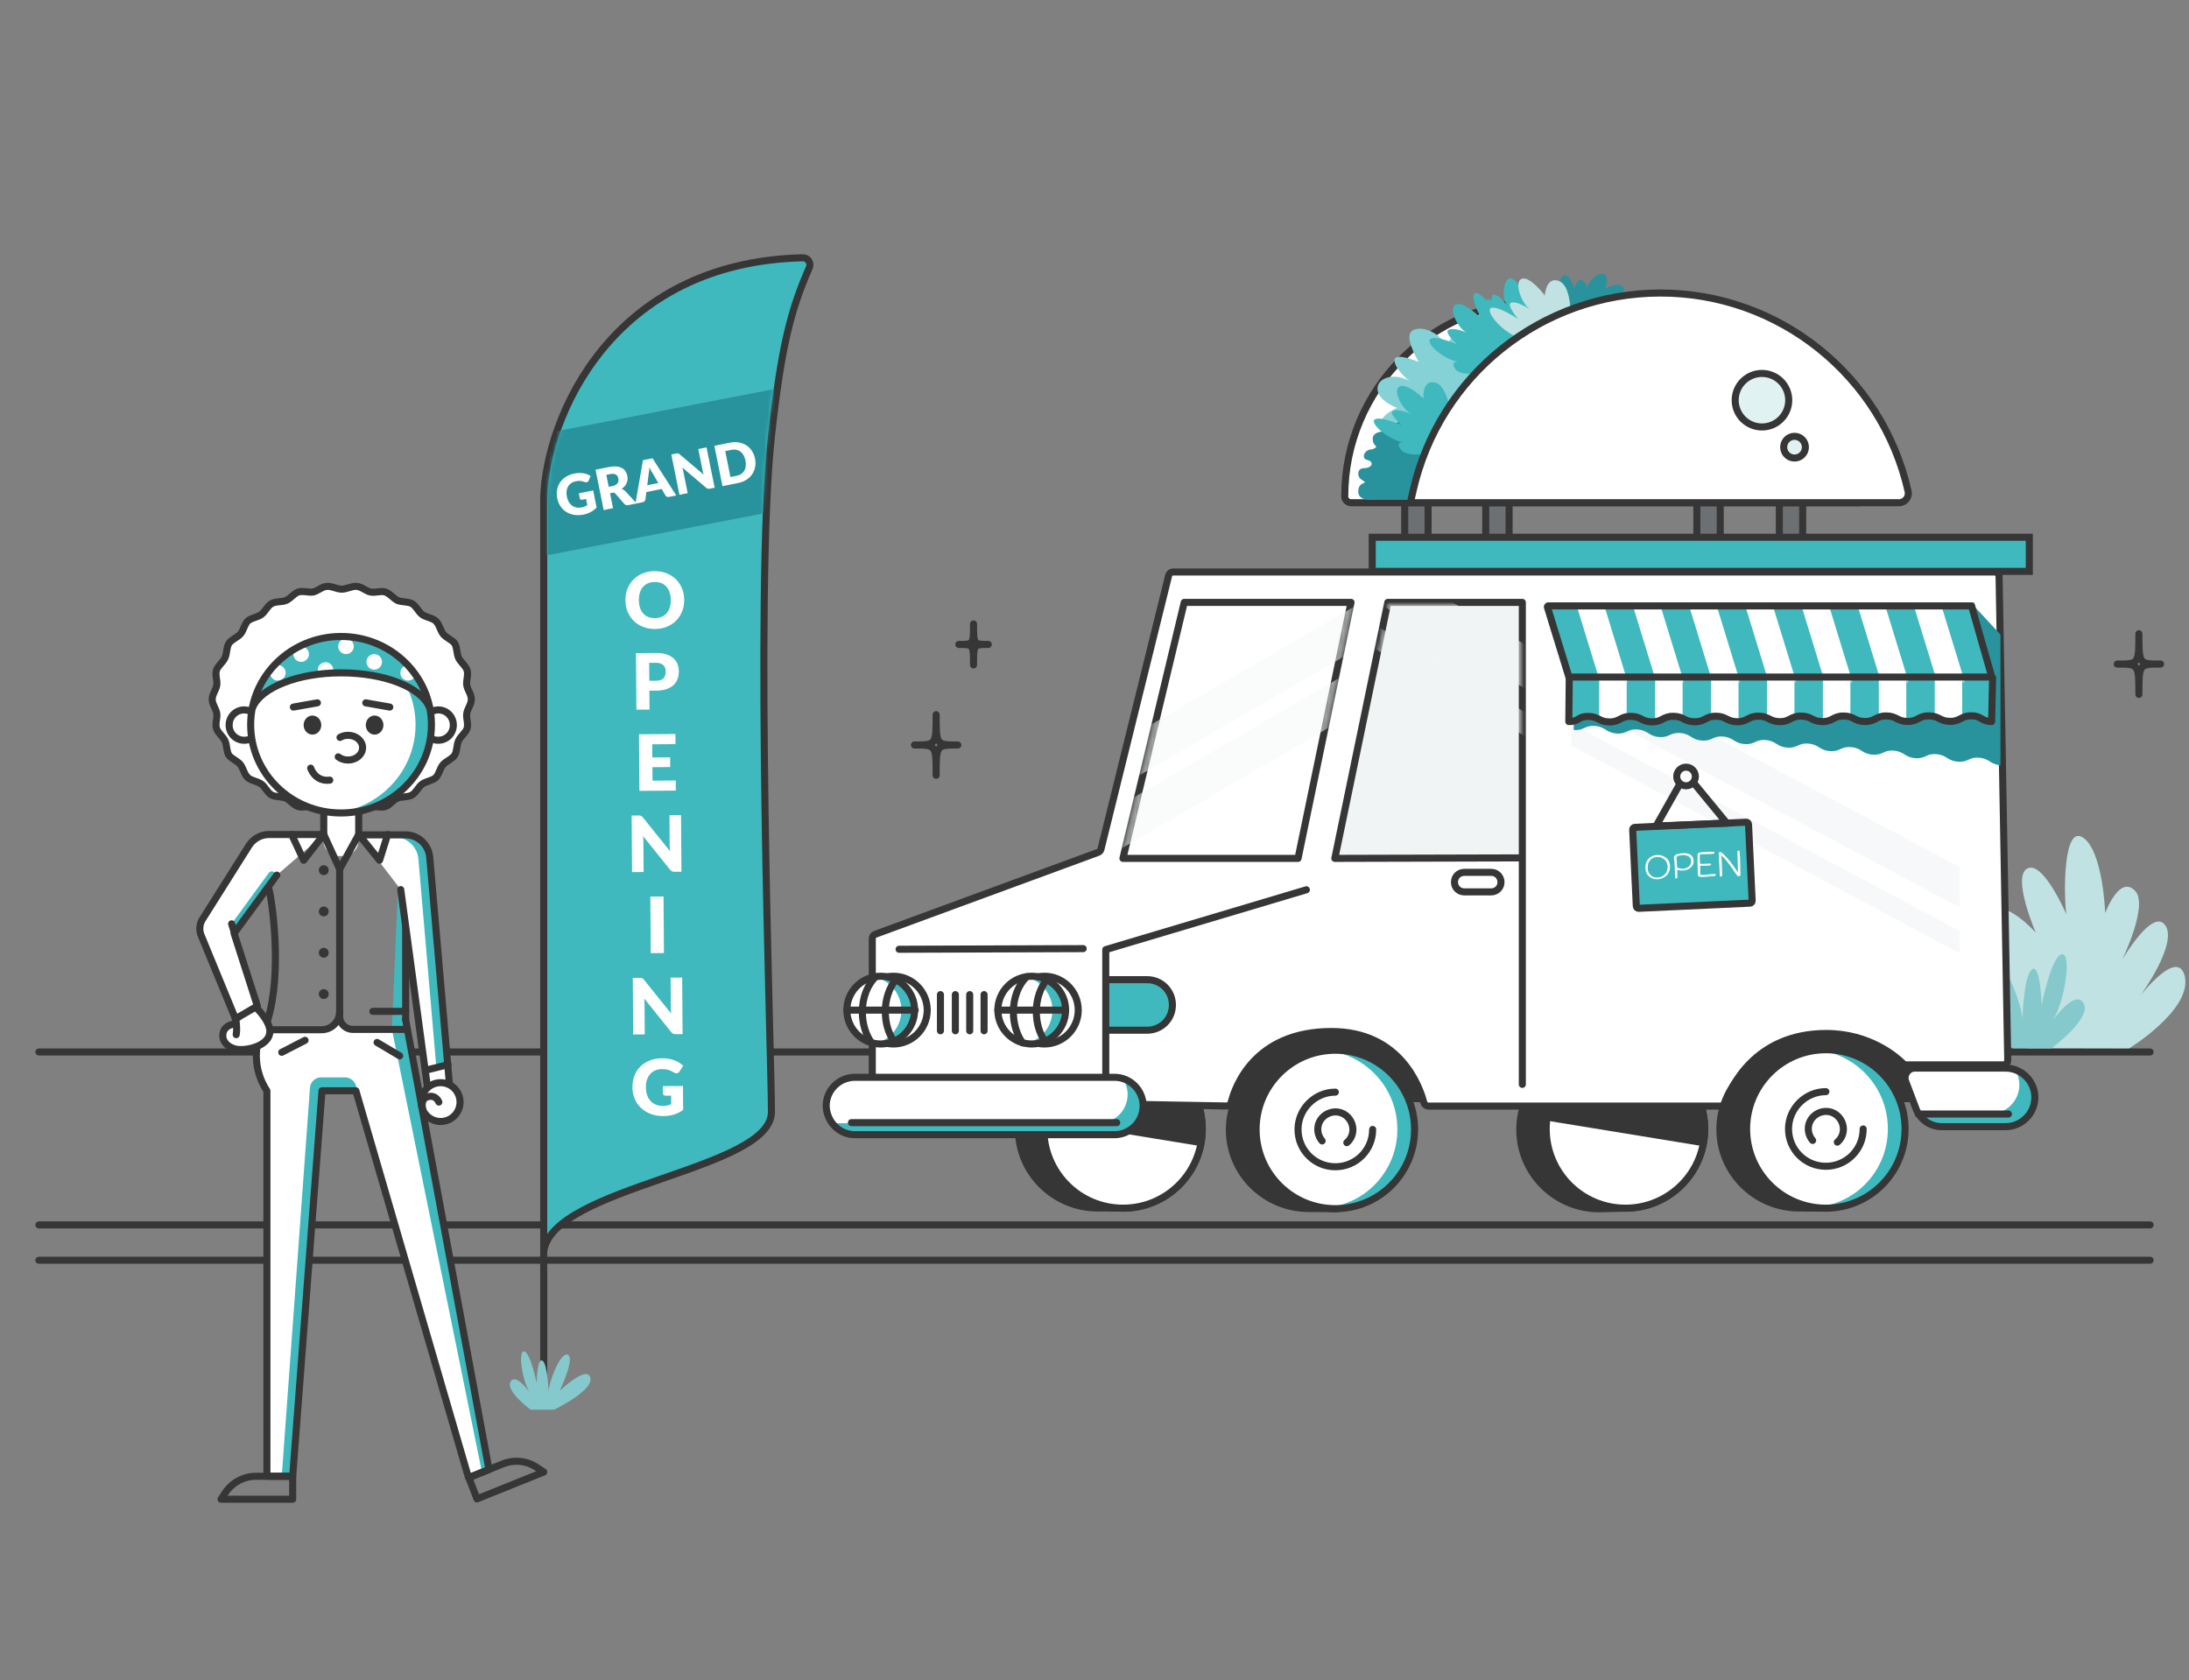 <?xml version="1.0" encoding="UTF-8"?> <svg xmlns="http://www.w3.org/2000/svg" width="620" height="476" viewBox="0 0 620 476" fill="none"><rect x="0" y="0" width="620" height="476" fill="#808080" stroke="none"/><g clip-path="url(#clip0)"><rect x="10.5" y="297.5" width="599" height="1" rx="0.5" stroke="#363636"></rect><path d="M603.038 296.99C603.038 296.99 620.322 286.381 618.903 277.07C617.296 267.779 606.212 282.03 606.212 282.03C606.212 282.03 616.875 267.479 613.317 262.18C609.758 256.88 601.064 271.91 601.064 271.91C601.064 271.91 608.563 256.491 604.785 252.419C600.331 247.559 596.266 258.656 596.266 258.656C596.266 258.656 595.676 241.171 590.018 237.299C584.36 233.426 584.489 253.197 585.25 258.965C585.25 258.965 578.657 243.666 574.202 246.031C569.748 248.396 576.597 264.185 576.597 264.185C576.597 264.185 568.763 255.382 564.099 257.597C559.434 259.813 568.709 270.871 568.709 270.871C568.709 270.871 564.456 267.538 562.402 269.304C560.347 271.07 574.176 296.932 574.176 296.932L603.038 296.99Z" fill="#C0E2E3"></path><path d="M570.204 296.98C570.204 296.98 550.048 287.255 554.108 281.448C556.606 277.875 567.659 288.305 567.659 288.305C567.659 288.305 560.512 273.35 563.992 271.846C567.472 270.341 572.96 285.315 572.798 288.991C572.798 288.991 573.169 276.116 575.578 274.565C577.988 273.013 578.25 284.811 578.25 284.811C578.25 284.811 581.009 270.844 583.958 270.329C586.907 269.814 584.821 283.994 581.378 289.092C581.378 289.092 587.826 279.983 590.176 284.23C592.526 288.476 581.031 296.995 581.031 296.995L570.204 296.98Z" fill="#85C9CD"></path><rect x="0.5" y="-0.5" width="599" height="1" rx="0.5" transform="matrix(1 0 0 -1 10 347)" stroke="#363636"></rect><rect x="0.5" y="-0.5" width="599" height="1" rx="0.5" transform="matrix(1 0 0 -1 10 357)" stroke="#363636"></rect><path d="M494.633 290.955H545.76V311.239H494.633V290.955Z" fill="#363636" stroke="#363636" stroke-width="2" stroke-miterlimit="10" stroke-linecap="round" stroke-linejoin="round"></path><path d="M348.757 292.9H413.221V311.239H348.757V292.9Z" fill="#363636" stroke="#363636" stroke-width="2" stroke-miterlimit="10" stroke-linecap="round" stroke-linejoin="round"></path><path d="M452.904 342.42C440.543 342.42 430.46 332.337 430.46 319.977C430.46 307.616 440.543 297.533 452.904 297.533H461.035V342.222L452.904 342.42Z" fill="#363636" stroke="#363636" stroke-width="2" stroke-miterlimit="10" stroke-linecap="round" stroke-linejoin="round"></path><path d="M460.383 342.256C447.988 342.256 437.939 332.208 437.939 319.813C437.939 307.418 447.988 297.37 460.383 297.37C472.778 297.37 482.826 307.418 482.826 319.813C482.826 332.208 472.778 342.256 460.383 342.256Z" stroke="#363636" stroke-width="2" stroke-miterlimit="10" stroke-linecap="round" stroke-linejoin="round"></path><path d="M460.383 342.256C447.988 342.256 437.939 332.208 437.939 319.813C437.939 307.418 447.988 297.37 460.383 297.37C472.778 297.37 482.826 307.418 482.826 319.813C482.826 332.208 472.778 342.256 460.383 342.256Z" fill="white"></path><path d="M460.383 342.256C447.988 342.256 437.939 332.208 437.939 319.813C437.939 307.418 447.988 297.37 460.383 297.37C472.778 297.37 482.826 307.418 482.826 319.813C482.826 332.208 472.778 342.256 460.383 342.256Z" stroke="#363636" stroke-width="2" stroke-miterlimit="10"></path><path d="M482.34 324.693L437.616 317.375L439.243 311.357H481.039C481.202 311.357 484.292 319.164 482.34 324.693Z" fill="#363636"></path><path d="M310.896 342.199C298.541 342.199 288.461 332.186 288.461 319.912C288.461 307.638 298.541 297.625 310.896 297.625H319.025V342.221L310.896 342.199Z" fill="#363636" stroke="#363636" stroke-width="2" stroke-miterlimit="10" stroke-linecap="round" stroke-linejoin="round"></path><path d="M318.082 342.256C305.687 342.256 295.639 332.208 295.639 319.813C295.639 307.418 305.687 297.37 318.082 297.37C330.477 297.37 340.525 307.418 340.525 319.813C340.525 332.208 330.477 342.256 318.082 342.256Z" stroke="#363636" stroke-width="2" stroke-miterlimit="10" stroke-linecap="round" stroke-linejoin="round"></path><path d="M318.082 342.256C305.687 342.256 295.639 332.208 295.639 319.813C295.639 307.418 305.687 297.37 318.082 297.37C330.477 297.37 340.525 307.418 340.525 319.813C340.525 332.208 330.477 342.256 318.082 342.256Z" fill="white"></path><path d="M318.082 342.256C305.687 342.256 295.639 332.208 295.639 319.813C295.639 307.418 305.687 297.37 318.082 297.37C330.477 297.37 340.525 307.418 340.525 319.813C340.525 332.208 330.477 342.256 318.082 342.256Z" stroke="#363636" stroke-width="2" stroke-miterlimit="10"></path><path d="M340.2 324.693L295.476 317.374L297.102 311.357H338.736C339.061 311.357 342.151 319.163 340.2 324.693Z" fill="#363636"></path><path d="M311.028 241.453L247.896 264.669C247.394 264.853 247.061 265.332 247.061 265.866V310.264C247.061 310.96 247.618 311.528 248.314 311.54L347.37 313.304C348.006 313.315 348.558 312.867 348.714 312.25C349.8 307.95 355.267 292.206 377.099 292.206C396.716 292.206 402.155 308.052 403.259 312.291C403.415 312.89 403.947 313.324 404.566 313.324H487.399C487.979 313.324 488.488 312.939 488.678 312.391C490.075 308.376 496.82 292.762 517.28 292.762C529.616 292.762 537.214 299.499 538.975 301.245C539.234 301.501 539.579 301.654 539.943 301.654H567.385C568.099 301.654 568.674 301.068 568.661 300.355L566.206 163.282C566.194 162.586 565.626 162.029 564.93 162.029H332.251C331.665 162.029 331.153 162.429 331.013 162.998L311.826 240.561C311.724 240.973 311.425 241.307 311.028 241.453Z" fill="white" stroke="#363636" stroke-width="2"></path><path d="M265.149 219.628C265.149 211.042 265.149 211.042 271.289 211.042C265.149 211.042 265.149 211.042 265.149 202.456C265.149 211.042 265.149 211.042 259.008 211.042C265.149 211.042 265.149 211.042 265.149 219.628Z" stroke="#363636" stroke-width="2" stroke-miterlimit="10" stroke-linecap="round" stroke-linejoin="round"></path><path d="M605.807 196.704C605.807 188.118 605.807 188.118 611.947 188.118C605.807 188.118 605.807 188.118 605.807 179.532C605.807 188.118 605.807 188.118 599.666 188.118C605.807 188.118 605.807 188.118 605.807 196.704Z" stroke="#363636" stroke-width="2" stroke-miterlimit="10" stroke-linecap="round" stroke-linejoin="round"></path><path d="M275.736 188.369C275.736 182.562 275.736 182.562 279.904 182.562C275.736 182.562 275.736 182.562 275.736 176.755C275.736 182.562 275.736 182.562 271.568 182.562C275.736 182.562 275.736 182.562 275.736 188.369Z" stroke="#363636" stroke-width="2" stroke-miterlimit="10" stroke-linecap="round" stroke-linejoin="round"></path><path d="M314.341 277.527H324.912C328.978 277.527 332.068 280.779 332.068 284.682C332.068 288.748 328.816 291.838 324.912 291.838H310.601L311.902 283.869L314.341 277.527Z" fill="white"></path><path d="M313.191 277.527H324.912C328.978 277.527 332.068 280.779 332.068 284.682C332.068 288.748 328.816 291.838 324.912 291.838H313.191V277.527Z" fill="#3FB9BE"></path><path d="M295.801 295.741C290.502 295.741 286.206 291.445 286.206 286.146C286.206 280.847 290.502 276.551 295.801 276.551C301.101 276.551 305.396 280.847 305.396 286.146C305.396 291.445 301.101 295.741 295.801 295.741Z" stroke="#363636" stroke-width="2" stroke-miterlimit="10" stroke-linecap="round" stroke-linejoin="round"></path><path d="M292.223 295.741C286.924 295.741 282.628 291.445 282.628 286.145C282.628 280.846 286.924 276.55 292.223 276.55C297.522 276.55 301.818 280.846 301.818 286.145C301.818 291.445 297.522 295.741 292.223 295.741Z" fill="white"></path><path d="M298.077 286.145C298.077 281.592 294.825 277.688 290.434 276.713C291.084 276.55 291.735 276.55 292.385 276.55C297.752 276.55 301.98 280.779 301.98 286.145C301.98 291.512 297.752 295.741 292.385 295.741C291.572 295.741 291.084 295.741 290.434 295.578C294.825 294.765 298.077 290.862 298.077 286.145Z" fill="#3FB9BE"></path><path d="M292.223 295.741C286.924 295.741 282.628 291.445 282.628 286.145C282.628 280.846 286.924 276.55 292.223 276.55C297.522 276.55 301.818 280.846 301.818 286.145C301.818 291.445 297.522 295.741 292.223 295.741Z" stroke="#363636" stroke-width="2" stroke-miterlimit="10" stroke-linecap="round" stroke-linejoin="round"></path><path d="M296.451 277.526C294.662 279.803 293.524 283.056 293.524 286.471C293.524 289.724 294.337 292.651 295.963 294.928" stroke="#363636" stroke-width="2" stroke-miterlimit="10" stroke-linecap="round" stroke-linejoin="round"></path><path d="M290.76 276.712C288.483 278.989 287.019 282.567 287.019 286.633C287.019 290.048 287.995 293.138 289.621 295.415" stroke="#363636" stroke-width="2" stroke-miterlimit="10" stroke-linecap="round" stroke-linejoin="round"></path><path d="M301.818 286.145H282.628" stroke="#363636" stroke-width="2" stroke-miterlimit="10" stroke-linecap="round" stroke-linejoin="round"></path><path d="M253.028 295.741C247.728 295.741 243.432 291.445 243.432 286.146C243.432 280.847 247.728 276.551 253.028 276.551C258.327 276.551 262.623 280.847 262.623 286.146C262.623 291.445 258.327 295.741 253.028 295.741Z" stroke="#363636" stroke-width="2" stroke-miterlimit="10" stroke-linecap="round" stroke-linejoin="round"></path><path d="M249.45 295.741C244.15 295.741 239.854 291.445 239.854 286.145C239.854 280.846 244.15 276.55 249.45 276.55C254.749 276.55 259.045 280.846 259.045 286.145C259.045 291.445 254.749 295.741 249.45 295.741Z" fill="white"></path><path d="M255.306 286.145C255.306 281.592 252.053 277.688 247.662 276.713C248.313 276.55 248.963 276.55 249.614 276.55C254.981 276.55 259.209 280.779 259.209 286.145C259.209 291.512 254.981 295.741 249.614 295.741C248.8 295.741 248.313 295.741 247.662 295.578C252.053 294.765 255.306 290.862 255.306 286.145Z" fill="#3FB9BE"></path><path d="M249.45 295.741C244.15 295.741 239.854 291.445 239.854 286.145C239.854 280.846 244.15 276.55 249.45 276.55C254.749 276.55 259.045 280.846 259.045 286.145C259.045 291.445 254.749 295.741 249.45 295.741Z" stroke="#363636" stroke-width="2" stroke-miterlimit="10" stroke-linecap="round" stroke-linejoin="round"></path><path d="M253.678 277.526C251.889 279.803 250.75 283.056 250.75 286.471C250.75 289.724 251.564 292.651 253.19 294.928" stroke="#363636" stroke-width="2" stroke-miterlimit="10" stroke-linecap="round" stroke-linejoin="round"></path><path d="M247.986 276.712C245.709 278.989 244.246 282.567 244.246 286.633C244.246 290.048 245.222 293.138 246.848 295.415" stroke="#363636" stroke-width="2" stroke-miterlimit="10" stroke-linecap="round" stroke-linejoin="round"></path><path d="M259.209 286.145H239.856" stroke="#363636" stroke-width="2" stroke-miterlimit="10" stroke-linecap="round" stroke-linejoin="round"></path><path d="M306.799 268.727L254.654 268.908" stroke="#363636" stroke-width="2" stroke-miterlimit="10" stroke-linecap="round" stroke-linejoin="round"></path><path d="M313.33 277.527H324.912C328.978 277.527 332.068 280.779 332.068 284.682C332.068 288.748 328.816 291.838 324.912 291.838H313.33" stroke="#363636" stroke-width="2" stroke-miterlimit="10" stroke-linecap="round" stroke-linejoin="round"></path><path d="M278.725 281.755V292.001" stroke="#363636" stroke-width="2" stroke-miterlimit="10" stroke-linecap="round" stroke-linejoin="round"></path><path d="M274.658 281.755V292.001" stroke="#363636" stroke-width="2" stroke-miterlimit="10" stroke-linecap="round" stroke-linejoin="round"></path><path d="M270.592 281.755V292.001" stroke="#363636" stroke-width="2" stroke-miterlimit="10" stroke-linecap="round" stroke-linejoin="round"></path><path d="M266.365 281.755V292.001" stroke="#363636" stroke-width="2" stroke-miterlimit="10" stroke-linecap="round" stroke-linejoin="round"></path><path d="M549.995 319.162H568.048C572.601 319.162 576.342 315.421 576.342 310.868C576.342 306.314 572.601 302.573 568.048 302.573H542.352C540.4 302.573 539.099 304.525 539.749 306.314L542.514 313.632C543.653 317.048 546.58 319.162 549.995 319.162Z" fill="white"></path><path d="M545.604 315.582H563.656C568.21 315.582 571.951 311.842 571.951 307.288C571.951 305.824 571.463 304.361 570.975 303.222C574.065 304.361 576.342 307.288 576.342 310.866C576.342 315.42 572.601 319.16 568.048 319.16H549.995C547.068 319.16 544.303 317.534 543.002 315.094C543.815 315.42 544.791 315.582 545.604 315.582Z" fill="#3FB9BE"></path><path d="M549.995 319.162H568.048C572.601 319.162 576.342 315.421 576.342 310.868C576.342 306.314 572.601 302.573 568.048 302.573H542.352C540.4 302.573 539.099 304.525 539.749 306.314L542.514 313.632C543.653 317.048 546.58 319.162 549.995 319.162Z" stroke="#363636" stroke-width="2" stroke-miterlimit="10" stroke-linecap="round" stroke-linejoin="round"></path><path d="M509.566 342.199C497.21 342.199 487.131 332.186 487.131 319.912C487.131 307.638 497.21 297.625 509.566 297.625H517.695V342.252L509.566 342.199Z" fill="#363636" stroke="#363636" stroke-width="2" stroke-miterlimit="10" stroke-linecap="round" stroke-linejoin="round"></path><path d="M517.143 342.255C504.747 342.255 494.699 332.206 494.699 319.811C494.699 307.416 504.747 297.368 517.143 297.368C529.538 297.368 539.586 307.416 539.586 319.811C539.586 332.206 529.538 342.255 517.143 342.255Z" fill="white"></path><path d="M534.707 319.812C534.707 308.103 525.925 298.67 514.541 297.369C515.354 297.206 516.167 297.206 516.98 297.206C529.341 297.206 539.424 307.29 539.424 319.65C539.424 332.01 529.341 342.093 516.98 342.093C516.167 342.093 515.354 342.093 514.541 341.93C525.925 340.955 534.707 331.359 534.707 319.812Z" fill="#3FB9BE"></path><path d="M517.143 342.255C504.747 342.255 494.699 332.206 494.699 319.811C494.699 307.416 504.747 297.368 517.143 297.368C529.538 297.368 539.586 307.416 539.586 319.811C539.586 332.206 529.538 342.255 517.143 342.255Z" stroke="#363636" stroke-width="2" stroke-miterlimit="10" stroke-linecap="round" stroke-linejoin="round"></path><path d="M517.144 309.24C511.452 309.24 506.573 313.957 506.573 319.812C506.573 325.666 511.289 330.383 517.144 330.383C522.998 330.383 527.715 325.666 527.715 319.812" stroke="#363636" stroke-width="2" stroke-miterlimit="10" stroke-linecap="round" stroke-linejoin="round"></path><path d="M520.395 323.552C522.51 321.763 522.672 318.673 520.883 316.559C519.094 314.445 516.004 314.282 513.89 316.071C511.776 317.86 511.613 320.95 513.402 323.064" stroke="#363636" stroke-width="2" stroke-miterlimit="10" stroke-linecap="round" stroke-linejoin="round"></path><path d="M370.637 342.338C358.281 342.338 348.201 332.325 348.201 320.05C348.201 307.776 358.281 297.763 370.637 297.763H378.766V342.391L370.637 342.338Z" fill="#363636" stroke="#363636" stroke-width="2" stroke-miterlimit="10" stroke-linecap="round" stroke-linejoin="round"></path><path d="M378.213 342.394C365.818 342.394 355.77 332.346 355.77 319.951C355.77 307.556 365.818 297.507 378.213 297.507C390.608 297.507 400.656 307.556 400.656 319.951C400.656 332.346 390.608 342.394 378.213 342.394Z" fill="white"></path><path d="M395.778 319.952C395.778 308.242 386.996 298.809 375.611 297.508C376.424 297.346 377.238 297.346 378.051 297.346C390.411 297.346 400.494 307.429 400.494 319.789C400.494 332.149 390.411 342.232 378.051 342.232C377.238 342.232 376.424 342.232 375.611 342.07C386.996 341.094 395.778 331.499 395.778 319.952Z" fill="#3FB9BE"></path><path d="M378.213 342.394C365.818 342.394 355.77 332.346 355.77 319.951C355.77 307.556 365.818 297.507 378.213 297.507C390.608 297.507 400.656 307.556 400.656 319.951C400.656 332.346 390.608 342.394 378.213 342.394Z" stroke="#363636" stroke-width="2" stroke-miterlimit="10" stroke-linecap="round" stroke-linejoin="round"></path><path d="M378.214 309.38C372.522 309.38 367.643 314.096 367.643 319.951C367.643 325.806 372.359 330.522 378.214 330.522C384.069 330.522 388.785 325.806 388.785 319.951" stroke="#363636" stroke-width="2" stroke-miterlimit="10" stroke-linecap="round" stroke-linejoin="round"></path><path d="M381.466 323.692C383.58 321.903 383.743 318.813 381.954 316.699C380.165 314.584 377.075 314.422 374.96 316.211C372.846 318 372.684 321.09 374.473 323.204" stroke="#363636" stroke-width="2" stroke-miterlimit="10" stroke-linecap="round" stroke-linejoin="round"></path><path d="M242.132 321.437H315.642C320.033 321.437 323.773 317.859 323.773 313.306C323.773 308.915 320.196 305.174 315.642 305.174H242.132C237.741 305.174 234 308.752 234 313.306C234.163 317.859 237.741 321.437 242.132 321.437Z" fill="white"></path><path d="M237.741 318.186H311.251C315.642 318.186 319.382 314.608 319.382 310.054C319.382 308.428 318.894 306.964 318.081 305.663C321.497 306.639 323.773 309.729 323.773 313.307C323.773 317.698 320.196 321.439 315.642 321.439H242.132C239.367 321.439 236.765 319.975 235.464 317.698C236.277 318.186 236.927 318.186 237.741 318.186Z" fill="#3FB9BE"></path><path d="M242.132 321.437H315.642C320.033 321.437 323.773 317.859 323.773 313.306C323.773 308.915 320.196 305.174 315.642 305.174H242.132C237.741 305.174 234 308.752 234 313.306C234.163 317.859 237.741 321.437 242.132 321.437Z" stroke="#363636" stroke-width="2" stroke-miterlimit="10" stroke-linecap="round" stroke-linejoin="round"></path><path d="M316.293 318.021H241.157" stroke="#363636" stroke-width="2" stroke-miterlimit="10" stroke-linecap="round" stroke-linejoin="round"></path><path d="M431.176 170.641V243.024L378.07 243.163L393.075 170.641H431.176Z" fill="#F1F4F5"></path><path d="M431.176 243.024V307.184M431.176 243.024V170.641H393.075L378.07 243.163L431.176 243.024Z" stroke="#363636" stroke-width="2" stroke-miterlimit="10" stroke-linecap="round" stroke-linejoin="round"></path><mask id="mask0" maskUnits="userSpaceOnUse" x="378" y="171" width="54" height="73"><path opacity="0.5" d="M431.105 171V243.383L378 243.522L393.004 171H431.105Z" fill="#F1F4F5"></path></mask><g mask="url(#mask0)"><g style="mix-blend-mode:multiply"><path d="M369 146L479.033 209.941V222.412L369 158.471V146Z" fill="#F1F4F5"></path></g><g style="mix-blend-mode:multiply"><path d="M369 165.173L479.033 229.114V236.027L369 171.86V165.173Z" fill="#F1F4F5"></path></g></g><path d="M414.722 252.652H422.366C423.83 252.652 425.131 251.513 425.131 249.887C425.131 248.423 423.992 247.122 422.366 247.122H414.722C413.259 247.122 411.958 248.261 411.958 249.887C411.958 251.513 413.259 252.652 414.722 252.652Z" stroke="#363636" stroke-width="2" stroke-miterlimit="10" stroke-linecap="round" stroke-linejoin="round"></path><path d="M318.053 243.163L335.419 170.641H382.655L367.651 243.163H318.053Z" fill="white" stroke="#363636" stroke-width="2" stroke-linecap="round" stroke-linejoin="round"></path><path d="M568.861 315.582H543.328" stroke="#363636" stroke-width="2" stroke-miterlimit="10" stroke-linecap="round" stroke-linejoin="round"></path><mask id="mask1" maskUnits="userSpaceOnUse" x="317" y="170" width="67" height="75"><path opacity="0.5" d="M318 243.562L335.366 171.04H382.603L367.598 243.562H318Z" fill="white" stroke="#363636" stroke-width="2" stroke-linecap="round" stroke-linejoin="round"></path></mask><g mask="url(#mask1)"><g style="mix-blend-mode:multiply" opacity="0.8"><path d="M421.033 150.04L311 213.981V226.452L421.033 162.511V150.04Z" fill="#F1F4F5"></path></g><g style="mix-blend-mode:multiply" opacity="0.8"><path d="M421.033 167.822L311 231.763V244.234L421.033 180.066V167.822Z" fill="#F1F4F5"></path></g></g><path d="M313.191 304.849V269.005L370.014 252.055" stroke="#363636" stroke-width="2" stroke-linecap="round" stroke-linejoin="round"></path><mask id="path-75-inside-1" fill="white"><rect x="322.082" y="151.191" width="253.131" height="11.67" rx="0.638"></rect></mask><rect x="322.082" y="151.191" width="253.131" height="11.67" rx="0.638" fill="#C0E2E3" stroke="#363636" stroke-width="4" mask="url(#path-75-inside-1)"></rect><path d="M420.811 161.028V124.683H427.424V161.028H420.811Z" fill="#6D7072" stroke="#363636" stroke-width="2"></path><path d="M480.609 160.86V124.515H487.223V160.86H480.609Z" fill="#6D7072" stroke="#363636" stroke-width="2"></path><path d="M397.867 160.86V124.515H404.481V160.86H397.867Z" fill="#6D7072" stroke="#363636" stroke-width="2"></path><path d="M503.969 161.028V124.683H510.582V161.028H503.969Z" fill="#6D7072" stroke="#363636" stroke-width="2"></path><path d="M388.658 161.861V152.191H574.77V161.861H388.658Z" fill="#3FB9BE" stroke="#363636" stroke-width="2"></path><mask id="path-81-inside-2" fill="white"><rect x="444.342" y="170.641" width="111.7" height="98.363" rx="0.638"></rect></mask><rect x="444.342" y="170.641" width="111.7" height="98.363" rx="0.638" fill="#F1F4F5" stroke="#363636" stroke-width="4" mask="url(#path-81-inside-2)"></rect><mask id="path-82-inside-3" fill="white"><rect x="517.695" y="170.641" width="38.345" height="98.363" rx="0.638"></rect></mask><rect x="517.695" y="170.641" width="38.345" height="98.363" rx="0.638" fill="#28939C" stroke="#363636" stroke-width="4" mask="url(#path-82-inside-3)"></rect><mask id="path-83-inside-4" fill="white"><rect x="520.752" y="170.641" width="35.288" height="98.363" rx="0.638"></rect></mask><rect x="520.752" y="170.641" width="35.288" height="98.363" rx="0.638" fill="#E1F2F2" stroke="#363636" stroke-width="4" mask="url(#path-83-inside-4)"></rect><g style="mix-blend-mode:multiply"><g style="mix-blend-mode:multiply" opacity="0.6"><path d="M445 187.04L555 245.616V257.04L445 198.464V187.04Z" fill="#F1F4F5"></path></g><g style="mix-blend-mode:multiply" opacity="0.6"><path d="M445 205.04L555 263.698V270.04L445 211.174V205.04Z" fill="#F1F4F5"></path></g></g><g style="mix-blend-mode:multiply"><path d="M566.6 179.768V216.769C563.578 216.519 563.578 214.896 560.556 214.647C557.534 214.397 557.534 216.02 554.513 215.77C551.491 215.52 551.491 213.898 548.469 213.648C545.447 213.398 545.447 215.021 542.426 214.771C539.404 214.522 539.404 212.899 536.382 212.649C533.36 212.4 533.361 214.022 530.339 213.773C527.317 213.523 527.317 211.9 524.295 211.651C521.274 211.401 521.274 213.024 518.252 212.774C515.23 212.524 515.23 210.902 512.208 210.652C509.187 210.402 509.187 212.025 506.165 211.775C503.143 211.526 503.143 209.903 500.121 209.653C497.1 209.403 497.1 211.026 494.078 210.777C491.056 210.527 491.056 208.904 488.034 208.654C485.013 208.405 485.013 210.028 481.991 209.778C478.969 209.528 478.969 207.905 475.947 207.656C472.926 207.406 472.926 209.029 469.904 208.779C466.882 208.53 466.882 206.907 463.861 206.657C460.839 206.407 460.839 208.03 457.817 207.781C454.795 207.531 454.795 205.908 451.774 205.658C448.752 205.409 448.752 207.032 445.73 206.782V179.393L558.681 171.197L566.6 179.768Z" fill="#28939C"></path></g><mask id="path-87-inside-5" fill="white"><rect x="440.451" y="262.058" width="119.48" height="8.336" rx="0.638"></rect></mask><rect x="440.451" y="262.058" width="119.48" height="8.336" rx="0.638" fill="#C0E2E3" stroke="#363636" stroke-width="4" mask="url(#path-87-inside-5)"></rect><path d="M559.161 170.642H438.565C437.707 170.642 437.093 171.473 437.345 172.293L443.645 192.802H563.796C564.644 192.802 565.256 191.99 565.023 191.175L559.161 170.642Z" fill="#3FB9BE"></path><path d="M564.377 192.031L564.099 204.404C561.084 204.38 561.388 202.8 558.373 202.776C555.359 202.752 555.344 204.375 552.33 204.351C549.315 204.327 549.328 202.82 546.313 202.796C543.299 202.772 543.285 204.395 540.27 204.371C537.255 204.347 537.268 202.84 534.254 202.816C531.239 202.792 531.225 204.415 528.21 204.391C525.195 204.367 525.209 202.86 522.194 202.836C519.179 202.812 519.165 204.435 516.15 204.411C513.136 204.387 513.149 202.88 510.134 202.855C507.12 202.831 507.105 204.455 504.091 204.431C501.076 204.406 501.089 202.899 498.074 202.875C495.06 202.851 495.046 204.474 492.031 204.45C489.016 204.426 489.029 202.919 486.015 202.895C483 202.871 482.986 204.494 479.971 204.47C476.956 204.446 476.97 202.939 473.955 202.915C470.94 202.891 470.926 204.514 467.911 204.49C464.897 204.466 464.91 202.959 461.895 202.935C458.881 202.911 458.866 204.534 455.852 204.51C452.837 204.486 452.85 202.979 449.835 202.955C446.821 202.931 447.356 204.428 444.341 204.404L444.465 192.031" fill="#3FB9BE"></path><mask id="mask2" maskUnits="userSpaceOnUse" x="444" y="192" width="121" height="13"><path d="M564.375 192.031L564.097 204.404C561.082 204.38 561.386 202.801 558.371 202.777C555.357 202.753 555.342 204.376 552.328 204.352C549.313 204.328 549.326 202.821 546.312 202.797C543.297 202.773 543.283 204.396 540.268 204.372C537.253 204.348 537.266 202.84 534.252 202.816C531.237 202.792 531.223 204.415 528.208 204.391C525.194 204.367 525.207 202.86 522.192 202.836C519.177 202.812 519.163 204.435 516.148 204.411C513.134 204.387 513.147 202.88 510.132 202.856C507.118 202.832 507.103 204.455 504.089 204.431C501.074 204.407 501.087 202.9 498.073 202.876C495.058 202.852 495.044 204.475 492.029 204.451C489.014 204.427 489.027 202.92 486.013 202.896C482.998 202.872 482.984 204.495 479.969 204.471C476.955 204.447 476.968 202.939 473.953 202.915C470.938 202.891 470.924 204.514 467.909 204.49C464.895 204.466 464.908 202.959 461.893 202.935C458.879 202.911 458.864 204.534 455.85 204.51C452.835 204.486 452.848 202.979 449.833 202.955C446.819 202.931 447.354 204.428 444.339 204.404L444.463 192.031" fill="#3FB9BE"></path></mask><g mask="url(#mask2)"><path d="M460.733 191.342H452.953V205.407H460.733V191.342Z" fill="white"></path><path d="M524.087 191.34H516.307V205.405H524.087V191.34Z" fill="white"></path><path d="M492.409 191.34H484.629V205.405H492.409V191.34Z" fill="white"></path><path d="M555.763 191.34H547.982V205.405H555.763V191.34Z" fill="white"></path><path d="M476.571 191.075H468.791V205.139H476.571V191.075Z" fill="white"></path><path d="M539.925 191.34H532.145V205.405H539.925V191.34Z" fill="white"></path><path d="M508.247 191.34H500.467V205.405H508.247V191.34Z" fill="white"></path></g><mask id="mask3" maskUnits="userSpaceOnUse" x="439" y="170" width="124" height="23"><path d="M556.351 170.641H440.488C439.636 170.641 439.023 171.459 439.263 172.277L445.326 192.932H560.76C561.602 192.932 562.213 192.132 561.992 191.32L556.351 170.641Z" fill="#3FB9BE"></path></mask><g mask="url(#mask3)"><path d="M452.612 165.798L445.459 167.965L462.828 224.569L469.981 222.402L452.612 165.798Z" fill="white"></path><path d="M510.854 148.152L503.701 150.319L521.07 206.923L528.223 204.756L510.854 148.152Z" fill="white"></path><path d="M481.733 156.973L474.58 159.14L491.949 215.745L499.102 213.578L481.733 156.973Z" fill="white"></path><path d="M539.975 139.328L532.822 141.495L550.192 198.099L557.344 195.932L539.975 139.328Z" fill="white"></path><path d="M467.094 161.131L459.941 163.299L477.311 219.903L484.463 217.736L467.094 161.131Z" fill="white"></path><path d="M525.414 143.74L518.262 145.907L535.631 202.511L542.784 200.344L525.414 143.74Z" fill="white"></path><path d="M496.293 152.562L489.141 154.729L506.51 211.334L513.662 209.167L496.293 152.562Z" fill="white"></path></g><path d="M564.377 192.031L564.099 204.404C561.084 204.38 561.388 202.8 558.373 202.776C555.359 202.752 555.344 204.375 552.33 204.351C549.315 204.327 549.328 202.82 546.313 202.796C543.299 202.772 543.285 204.395 540.27 204.371C537.255 204.347 537.268 202.84 534.254 202.816C531.239 202.792 531.225 204.415 528.21 204.391C525.195 204.367 525.209 202.86 522.194 202.836C519.179 202.812 519.165 204.435 516.15 204.411C513.136 204.387 513.149 202.88 510.134 202.855C507.12 202.831 507.105 204.455 504.091 204.431C501.076 204.406 501.089 202.899 498.074 202.875C495.06 202.851 495.046 204.474 492.031 204.45C489.016 204.426 489.029 202.919 486.015 202.895C483 202.871 482.986 204.494 479.971 204.47C476.956 204.446 476.97 202.939 473.955 202.915C470.94 202.891 470.926 204.514 467.911 204.49C464.897 204.466 464.91 202.959 461.895 202.935C458.881 202.911 458.866 204.534 455.852 204.51C452.837 204.486 452.85 202.979 449.835 202.955C446.821 202.931 447.356 204.428 444.341 204.404L444.465 192.031" stroke="#363636" stroke-width="2" stroke-miterlimit="10" stroke-linecap="round" stroke-linejoin="round"></path><path d="M438.565 171.642H558.407L564.062 191.45C564.112 191.626 563.979 191.802 563.796 191.802H444.384L438.301 172C438.246 171.822 438.379 171.642 438.565 171.642Z" stroke="#363636" stroke-width="2" stroke-linecap="round" stroke-linejoin="round"></path><path d="M496.271 255.177C496.288 255.53 496.016 255.829 495.663 255.845L464.126 257.304C463.775 257.32 463.476 257.049 463.46 256.697L462.433 235.038C462.416 234.686 462.688 234.387 463.04 234.37L469.034 234.091L494.577 232.911C494.929 232.895 495.227 233.167 495.244 233.518L496.271 255.177Z" fill="#3FB9BE" stroke="#363636" stroke-width="2" stroke-miterlimit="10" stroke-linecap="round"></path><path d="M476.495 220.826L469.07 233.994L489.076 233.164L478.776 220.638C478.639 220.457 478.458 220.312 478.249 220.219C478.041 220.126 477.811 220.087 477.583 220.105C477.355 220.124 477.136 220.2 476.945 220.326C476.755 220.452 476.6 220.624 476.495 220.826Z" stroke="#363636" stroke-width="2" stroke-miterlimit="10" stroke-linecap="round"></path><path d="M477.546 222.601C479.004 222.601 480.186 221.42 480.186 219.962C480.186 218.504 479.004 217.322 477.546 217.322C476.088 217.322 474.906 218.504 474.906 219.962C474.906 221.42 476.088 222.601 477.546 222.601Z" fill="white" stroke="#363636" stroke-width="2" stroke-miterlimit="10" stroke-linecap="round"></path><path d="M471.787 242.909C472.135 243.153 472.418 243.482 472.637 243.894C472.862 244.3 472.987 244.781 473.011 245.338C473.035 245.895 472.944 246.422 472.738 246.917C472.532 247.413 472.254 247.811 471.903 248.111C471.184 248.726 470.37 249.053 469.463 249.092C468.563 249.131 467.78 248.873 467.113 248.317C466.447 247.755 466.092 246.966 466.048 245.949C466.023 245.366 466.094 244.837 466.262 244.363C466.436 243.888 466.679 243.501 466.991 243.202C467.639 242.577 468.423 242.245 469.343 242.206C470.249 242.167 471.064 242.401 471.787 242.909ZM466.69 245.941C466.726 246.776 466.991 247.433 467.485 247.912C467.986 248.39 468.632 248.612 469.422 248.578C470.335 248.539 471.055 248.229 471.582 247.648C472.115 247.061 472.363 246.34 472.326 245.485C472.289 244.623 471.981 243.948 471.402 243.461C470.823 242.973 470.135 242.746 469.338 242.78C468.541 242.815 467.889 243.105 467.38 243.653C466.878 244.194 466.648 244.956 466.69 245.941Z" fill="white"></path><path d="M474.348 245.553C474.305 244.543 474.224 243.654 474.107 242.887C474.098 242.686 474.175 242.508 474.337 242.351C474.499 242.195 474.718 242.072 474.993 241.982C475.544 241.816 476.153 241.718 476.82 241.69C477.681 241.653 478.367 241.815 478.875 242.176C479.39 242.53 479.664 243.099 479.698 243.883C479.732 244.667 479.441 245.309 478.827 245.809C478.212 246.309 477.449 246.578 476.535 246.618C476.069 246.638 475.576 246.562 475.056 246.389C475.037 246.702 475.038 247.123 475.061 247.654L475.091 248.13C475.098 248.286 475.102 248.448 475.103 248.616C475.072 248.663 475.038 248.697 475 248.718C474.962 248.739 474.933 248.753 474.914 248.761C474.902 248.774 474.879 248.785 474.847 248.793C474.815 248.801 474.793 248.805 474.78 248.805C474.741 248.82 474.696 248.829 474.645 248.831L474.479 248.838C474.446 248.353 474.42 247.916 474.404 247.527L474.348 245.553ZM475.006 245.691C475.493 245.988 476.066 246.122 476.727 246.094C477.387 246.059 477.936 245.831 478.372 245.41C478.808 244.982 479.013 244.474 478.988 243.884C478.962 243.295 478.71 242.864 478.231 242.593C477.752 242.321 477.186 242.2 476.532 242.228C475.884 242.256 475.317 242.429 474.831 242.749C474.881 243.168 474.94 244.149 475.006 245.691Z" fill="white"></path><path d="M483.082 241.323L484.579 241.288C485.078 241.267 485.424 241.31 485.617 241.419C485.605 241.601 485.542 241.724 485.428 241.787C485.314 241.85 485.147 241.887 484.927 241.896L482.827 241.957C482.295 241.98 481.849 242.016 481.488 242.064C481.432 242.429 481.419 242.952 481.448 243.632L481.477 244.069C481.485 244.257 481.49 244.458 481.493 244.672C481.793 244.711 482.183 244.72 482.662 244.7L483.818 244.64C484.258 244.621 484.512 244.633 484.579 244.676C484.645 244.718 484.68 244.765 484.682 244.817C484.693 245.063 484.384 245.2 483.756 245.227L481.547 245.254C481.547 245.409 481.552 245.675 481.562 246.051C481.583 246.836 481.579 247.43 481.551 247.833C481.967 247.841 482.265 247.841 482.446 247.834C482.628 247.826 482.815 247.814 483.01 247.8C483.204 247.785 483.565 247.75 484.095 247.695C484.625 247.639 485.019 247.606 485.279 247.595C485.544 247.584 485.726 247.595 485.825 247.63C485.924 247.658 485.976 247.734 485.981 247.857C485.984 247.935 485.964 247.991 485.92 248.025C485.882 248.053 485.848 248.077 485.816 248.098C485.784 248.112 485.743 248.127 485.691 248.142C485.646 248.15 485.604 248.159 485.566 248.167C485.534 248.175 485.485 248.183 485.421 248.192C485.363 248.195 485.314 248.2 485.276 248.208C485.243 248.21 485.198 248.212 485.14 248.214L485.004 248.22C483.737 248.333 482.925 248.397 482.569 248.412C481.5 248.458 480.959 248.332 480.946 248.034C480.907 247.432 480.876 246.86 480.853 246.315C480.776 244.521 480.77 243.026 480.835 241.829C480.962 241.609 481.352 241.469 482.005 241.409C482.412 241.365 482.771 241.337 483.082 241.323Z" fill="white"></path><path d="M492.257 247.159L492.086 241.131C492.185 241.023 492.293 240.966 492.41 240.961C492.526 240.956 492.618 240.972 492.684 241.008C492.767 241.868 492.82 242.576 492.844 243.133L492.959 247.635C492.965 247.764 492.97 247.888 492.975 248.004C492.761 248.156 492.583 248.235 492.44 248.241L492.323 248.227C492.257 248.197 492.204 248.174 492.164 248.156C492.131 248.144 492.084 248.101 492.022 248.026C491.961 247.957 491.92 247.907 491.899 247.875C491.878 247.844 491.83 247.774 491.754 247.667C491.684 247.56 491.636 247.487 491.608 247.45C491.58 247.405 491.383 247.119 491.016 246.589C490.656 246.053 490.427 245.719 490.331 245.587C490.234 245.455 490.027 245.175 489.711 244.747C489.4 244.319 489.156 244.002 488.979 243.796C488.453 243.182 487.971 242.69 487.533 242.32C487.602 243.167 487.657 244.073 487.698 245.038C487.74 246.003 487.765 247.034 487.773 248.13C487.7 248.25 487.486 248.318 487.129 248.333C486.972 244.673 486.862 242.42 486.8 241.572C486.918 241.451 487.035 241.387 487.152 241.382C487.268 241.377 487.383 241.405 487.496 241.465C487.669 241.561 487.864 241.708 488.08 241.907C488.796 242.564 489.477 243.317 490.124 244.165C490.777 245.013 491.488 246.011 492.257 247.159Z" fill="white"></path><path d="M468.252 85.506C499.835 85.506 525.482 110.919 525.861 142.412H382.682C381.685 142.412 380.877 141.604 380.877 140.607C380.877 110.175 405.547 85.506 435.978 85.506H453.371H468.252Z" fill="white" stroke="#363636" stroke-width="2"></path><path d="M413.109 119.913C413.109 119.913 394.775 128.678 391.315 122.141C389.186 118.119 395.679 115.563 395.679 115.563C395.679 115.563 389.924 113.397 390.158 109.927C390.391 106.457 396.039 105.724 399.35 108.101C399.35 108.101 395.271 104.925 394.963 102.209C394.655 99.494 401.82 102.524 401.82 102.524C401.82 102.524 398.452 96.979 399.35 94.506C400.247 92.033 406.793 92.607 409.886 98.257C409.886 98.257 410.577 93.615 415.582 94.506C420.587 95.397 418.16 112.004 418.16 112.004L413.109 119.913Z" fill="#84D2D5"></path><path d="M425.446 139.927C424.183 138.884 415.237 138.026 419.81 137.01C424.188 136.048 426.816 134.904 421.566 133.783C417.482 132.933 413.789 131.06 418.654 130.225C421.767 129.692 422.742 128.258 416.713 127.315C410.587 126.353 417.981 125.468 417.496 124.301C416.721 122.828 410.69 122.729 410.693 121.239C410.695 119.947 407.099 118.559 402.43 118.48C399.901 118.44 395.038 118.665 394.839 121.213C394.739 122.702 388.799 121.262 388.799 124.301C388.799 126.788 390.991 126.184 388.799 127.269C386.369 127.269 385.671 129.554 386.849 130.173C389.602 130.769 388.58 132.611 386.369 132.611C384.159 132.611 384.364 135.281 385.712 135.909C388.074 137.437 384.702 135.928 384.702 139.279C384.702 142.031 388.799 141.605 388.799 141.605C388.799 141.605 395.089 141.523 401.411 141.605L404.823 142.226C411.145 142.164 417.175 142.031 417.175 142.031C417.175 142.031 427.195 141.311 425.446 139.927Z" fill="#28939C"></path><path d="M410.825 122.452C410.825 122.452 410.641 110.349 406.237 110.236C403.527 110.167 403.885 114.307 403.885 114.307C403.885 114.307 399.897 110.407 398.108 111.451C396.319 112.495 398.732 117.107 400.878 118.243C400.878 118.243 398.102 116.91 396.572 117.465C395.042 118.021 398.558 121.039 398.558 121.039C398.558 121.039 392.995 118.644 391.913 119.778C390.832 120.912 395.833 125.224 399.667 125.376C399.667 125.376 396.403 124.659 398.204 127.092C400.006 129.526 407.945 127.243 407.945 127.243L410.825 122.452Z" fill="#3FB9BE"></path><path d="M433.389 95.549C433.389 95.549 439.698 84.598 435.809 82.136C433.416 80.621 431.522 84.525 431.522 84.525C431.522 84.525 430.033 78.89 427.87 78.867C425.707 78.844 425.403 84.274 426.719 86.442C426.719 86.442 424.944 83.759 423.275 83.437C421.605 83.114 423.143 87.706 423.143 87.706C423.143 87.706 419.436 82.576 417.86 83.013C416.283 83.451 418.461 89.998 421.818 92.189C421.818 92.189 419.274 89.796 419.588 92.944C419.902 96.092 428.243 98.301 428.243 98.301L433.389 95.549Z" fill="#3FB9BE"></path><path d="M451.435 88.484C451.435 88.484 461.97 83.436 459.629 81.193C458.188 79.813 454.747 81.687 454.747 81.687C454.747 81.687 455.965 78.101 454.056 77.636C452.147 77.172 449.431 80.264 449.622 81.799C449.622 81.799 449.255 79.869 447.919 79.333C446.583 78.798 445.879 81.788 445.879 81.788C445.879 81.788 444.902 78.032 443.305 77.957C441.709 77.883 440.692 82.143 442.682 84.117C442.682 84.117 441.504 82.195 440.364 84.091C439.224 85.986 445.629 89.01 445.629 89.01L451.435 88.484Z" fill="#28939C"></path><path d="M426.858 99.074C426.858 99.074 426.745 84.95 421.656 84.854C418.523 84.795 418.903 89.625 418.903 89.625C418.903 89.625 414.326 85.106 412.249 86.339C410.173 87.572 412.924 92.935 415.394 94.244C415.394 94.244 412.197 92.71 410.424 93.371C408.65 94.032 412.689 97.526 412.689 97.526C412.689 97.526 406.279 94.776 405.02 96.109C403.761 97.442 409.506 102.432 413.936 102.578C413.936 102.578 410.169 101.768 412.231 104.593C414.294 107.418 423.489 104.689 423.489 104.689L426.858 99.074Z" fill="#3FB9BE"></path><path d="M444.57 94.892C444.57 94.892 446.362 80.61 441.063 79.446C437.801 78.73 437.544 83.685 437.544 83.685C437.544 83.685 433.379 78.163 431.044 78.972C428.71 79.782 430.856 85.773 433.258 87.612C433.258 87.612 430.128 85.393 428.188 85.688C426.248 85.983 429.991 90.358 429.991 90.358C429.991 90.358 423.673 86.237 422.178 87.319C420.683 88.4 426.005 94.643 430.609 95.72C430.609 95.72 426.787 94.112 428.557 97.396C430.328 100.681 440.295 99.854 440.295 99.854L444.57 94.892Z" fill="#C0E2E3"></path><path d="M411.477 122.335C411.477 122.335 411.024 108.482 405.865 108.267C402.69 108.134 403.19 112.879 403.19 112.879C403.19 112.879 398.444 108.337 396.37 109.497C394.295 110.657 397.211 115.982 399.746 117.324C399.746 117.324 396.47 115.743 394.689 116.349C392.908 116.954 397.084 120.478 397.084 120.478C397.084 120.478 390.523 117.627 389.279 118.904C388.035 120.181 393.976 125.212 398.468 125.462C398.468 125.462 394.632 124.577 396.79 127.397C398.947 130.217 408.199 127.761 408.199 127.761L411.477 122.335Z" fill="#3FB9BE"></path><path d="M540.439 139.161C540.815 140.825 539.55 142.412 537.853 142.412H399.467L400.239 139.002C407.648 106.256 436.746 83.005 470.321 83.005C503.893 83.005 533.029 106.411 540.439 139.161ZM398.255 143.381L398.395 143.412L398.255 143.381Z" fill="white" stroke="#363636" stroke-width="2"></path><circle cx="499.048" cy="113.37" r="7.583" fill="#E1F2F2" stroke="#363636" stroke-width="2"></circle><circle cx="508.276" cy="126.675" r="3.077" fill="#E1F2F2" stroke="#363636" stroke-width="2"></circle><path d="M227.372 73.025C172.999 74.285 154.654 118.594 154 141.003V354.503C156.5 336.003 218.5 331.503 218.5 315.003C218.5 298.503 213.67 167.779 218.5 123.503C221.279 98.023 224.059 87.566 229.223 75.828C229.809 74.498 228.825 72.991 227.372 73.025Z" fill="#3FB9BE"></path><path d="M154 398.003V354.503M154 354.503V141.003C154.654 118.594 172.999 74.285 227.372 73.025C228.825 72.991 229.809 74.498 229.223 75.828C224.059 87.566 221.279 98.023 218.5 123.503C213.67 167.779 218.5 298.503 218.5 315.003C218.5 331.503 156.5 336.003 154 354.503Z" stroke="#363636" stroke-width="2"></path><path d="M193.793 169.924C193.801 171.083 193.607 172.162 193.211 173.162C192.822 174.162 192.267 175.035 191.546 175.781C190.825 176.519 189.953 177.101 188.93 177.526C187.913 177.952 186.782 178.169 185.535 178.177C184.288 178.186 183.15 177.985 182.121 177.574C181.091 177.164 180.207 176.594 179.469 175.866C178.737 175.131 178.167 174.266 177.756 173.271C177.353 172.277 177.148 171.2 177.139 170.041C177.131 168.883 177.322 167.803 177.711 166.803C178.107 165.803 178.665 164.934 179.386 164.195C180.114 163.457 180.99 162.875 182.014 162.45C183.038 162.025 184.173 161.808 185.419 161.799C186.666 161.79 187.801 161.995 188.823 162.413C189.852 162.824 190.733 163.393 191.464 164.121C192.195 164.849 192.762 165.711 193.165 166.705C193.576 167.7 193.785 168.773 193.793 169.924ZM189.987 169.951C189.981 169.159 189.874 168.448 189.664 167.819C189.454 167.182 189.153 166.646 188.762 166.208C188.377 165.771 187.905 165.437 187.347 165.206C186.788 164.976 186.152 164.863 185.441 164.868C184.722 164.873 184.082 164.995 183.519 165.233C182.963 165.472 182.492 165.813 182.107 166.255C181.729 166.698 181.439 167.239 181.238 167.878C181.037 168.511 180.94 169.223 180.945 170.015C180.951 170.814 181.059 171.532 181.268 172.168C181.478 172.798 181.775 173.331 182.16 173.768C182.552 174.205 183.027 174.539 183.586 174.77C184.152 174.993 184.795 175.103 185.513 175.097C186.225 175.092 186.858 174.974 187.414 174.743C187.969 174.504 188.436 174.164 188.815 173.721C189.2 173.278 189.493 172.741 189.694 172.109C189.895 171.469 189.993 170.75 189.987 169.951ZM185.844 192.838C186.812 192.831 187.507 192.595 187.929 192.13C188.351 191.665 188.56 191.018 188.554 190.189C188.551 189.823 188.494 189.489 188.382 189.19C188.27 188.89 188.099 188.634 187.87 188.423C187.649 188.205 187.365 188.038 187.02 187.923C186.681 187.808 186.278 187.752 185.808 187.756L183.872 187.769L183.908 192.851L185.844 192.838ZM185.789 184.973C186.918 184.965 187.887 185.094 188.696 185.359C189.511 185.618 190.181 185.979 190.705 186.445C191.237 186.911 191.629 187.462 191.883 188.098C192.137 188.734 192.266 189.422 192.272 190.163C192.277 190.962 192.154 191.697 191.902 192.366C191.65 193.035 191.262 193.61 190.737 194.09C190.213 194.57 189.544 194.949 188.732 195.226C187.927 195.496 186.971 195.635 185.864 195.642L183.928 195.656L183.966 201.013L180.248 201.039L180.135 185.013L185.789 184.973ZM184.745 210.841L184.771 214.581L189.809 214.545L189.829 217.295L184.791 217.331L184.818 221.148L191.395 221.101L191.416 223.961L181.098 224.034L180.985 208.007L191.302 207.934L191.323 210.794L184.745 210.841ZM192.894 230.924L193.007 246.95L191.071 246.964C190.785 246.966 190.543 246.924 190.344 246.837C190.153 246.743 189.961 246.583 189.768 246.357L182.144 236.852C182.176 237.138 182.196 237.416 182.205 237.687C182.222 237.951 182.231 238.201 182.232 238.435L182.293 247.026L179.015 247.049L178.902 231.023L180.86 231.009C181.021 231.008 181.157 231.014 181.267 231.028C181.377 231.042 181.476 231.07 181.565 231.114C181.653 231.15 181.738 231.204 181.819 231.277C181.9 231.35 181.992 231.448 182.096 231.572L189.787 241.143C189.748 240.835 189.72 240.538 189.703 240.253C189.687 239.959 189.677 239.684 189.676 239.428L189.616 230.947L192.894 230.924ZM188.052 269.986L184.312 270.012L184.199 253.986L187.939 253.959L188.052 269.986ZM193.218 276.923L193.331 292.949L191.395 292.963C191.109 292.965 190.867 292.923 190.669 292.836C190.477 292.742 190.285 292.582 190.093 292.356L182.469 282.851C182.5 283.136 182.521 283.415 182.53 283.686C182.546 283.95 182.555 284.199 182.557 284.434L182.618 293.025L179.34 293.048L179.227 277.021L181.185 277.008C181.346 277.006 181.482 277.013 181.592 277.027C181.702 277.041 181.801 277.069 181.889 277.113C181.978 277.149 182.062 277.203 182.144 277.276C182.225 277.349 182.317 277.447 182.421 277.571L190.111 287.142C190.073 286.834 190.045 286.537 190.028 286.251C190.011 285.958 190.002 285.683 190 285.427L189.94 276.946L193.218 276.923ZM187.745 307.684L193.443 307.644L193.49 314.409C192.673 315.016 191.8 315.458 190.871 315.736C189.949 316.014 188.982 316.156 187.97 316.164C186.65 316.173 185.446 315.976 184.357 315.573C183.276 315.163 182.348 314.597 181.573 313.877C180.798 313.149 180.198 312.288 179.773 311.293C179.348 310.292 179.131 309.204 179.123 308.031C179.115 306.836 179.305 305.738 179.694 304.738C180.083 303.73 180.641 302.861 181.369 302.13C182.105 301.399 182.992 300.828 184.03 300.417C185.076 300.006 186.244 299.796 187.535 299.787C188.202 299.783 188.83 299.833 189.417 299.939C190.005 300.045 190.545 300.191 191.037 300.379C191.537 300.566 191.994 300.79 192.406 301.051C192.819 301.312 193.187 301.595 193.512 301.901L192.446 303.548C192.279 303.806 192.06 303.965 191.789 304.025C191.526 304.086 191.239 304.022 190.93 303.833C190.635 303.66 190.355 303.511 190.091 303.388C189.833 303.258 189.568 303.154 189.296 303.075C189.024 302.996 188.738 302.94 188.437 302.905C188.136 302.87 187.799 302.855 187.425 302.857C186.728 302.862 186.102 302.991 185.546 303.244C184.991 303.49 184.517 303.838 184.124 304.288C183.738 304.739 183.441 305.28 183.233 305.912C183.025 306.537 182.924 307.234 182.929 308.004C182.935 308.855 183.058 309.609 183.297 310.267C183.536 310.926 183.87 311.481 184.299 311.932C184.735 312.384 185.25 312.729 185.846 312.967C186.449 313.197 187.114 313.31 187.839 313.304C188.287 313.301 188.69 313.254 189.049 313.164C189.415 313.073 189.769 312.954 190.113 312.804L190.096 310.373L188.512 310.385C188.277 310.386 188.093 310.325 187.961 310.202C187.828 310.078 187.761 309.921 187.759 309.73L187.745 307.684Z" fill="white"></path><mask id="mask4" maskUnits="userSpaceOnUse" x="155" y="73" width="73" height="282"><path d="M225.916 73.029C173.365 74.321 155.633 118.604 155 141.004V354.501C157.418 336.001 217.392 331.501 217.392 315.002C217.392 298.502 212.72 167.781 217.392 123.505C220.082 98.008 222.773 87.554 227.775 75.807C228.34 74.48 227.359 72.993 225.916 73.029Z" fill="#3FB9BE"></path></mask><g mask="url(#mask4)"><rect x="134" y="126.728" width="109" height="34" transform="rotate(-10.962 134 126.728)" fill="#28939C"></rect></g><path d="M163.944 139.75L168.007 138.932L168.978 143.755C168.479 144.301 167.917 144.738 167.292 145.066C166.672 145.392 166.001 145.627 165.28 145.773C164.339 145.962 163.452 145.989 162.619 145.852C161.79 145.708 161.049 145.433 160.396 145.026C159.742 144.614 159.194 144.082 158.753 143.431C158.311 142.775 158.005 142.029 157.837 141.192C157.665 140.34 157.649 139.53 157.788 138.762C157.926 137.989 158.204 137.291 158.623 136.668C159.047 136.044 159.601 135.513 160.285 135.076C160.975 134.638 161.78 134.326 162.7 134.141C163.176 134.045 163.631 133.994 164.065 133.989C164.499 133.983 164.905 134.013 165.283 134.078C165.666 134.142 166.022 134.239 166.353 134.368C166.684 134.498 166.986 134.649 167.261 134.822L166.727 136.145C166.644 136.353 166.51 136.497 166.325 136.577C166.145 136.657 165.932 136.651 165.685 136.559C165.45 136.476 165.23 136.409 165.024 136.358C164.822 136.301 164.618 136.263 164.413 136.244C164.208 136.226 163.996 136.225 163.776 136.242C163.557 136.259 163.314 136.294 163.047 136.348C162.55 136.448 162.121 136.627 161.76 136.885C161.397 137.137 161.107 137.452 160.889 137.827C160.676 138.202 160.539 138.63 160.478 139.11C160.416 139.585 160.44 140.097 160.55 140.646C160.672 141.252 160.865 141.774 161.127 142.211C161.389 142.647 161.704 142.997 162.073 143.261C162.446 143.523 162.862 143.697 163.321 143.784C163.783 143.865 164.273 143.854 164.791 143.749C165.11 143.685 165.391 143.596 165.634 143.482C165.883 143.366 166.12 143.231 166.345 143.077L165.995 141.344L164.866 141.572C164.699 141.605 164.559 141.587 164.447 141.517C164.335 141.447 164.265 141.344 164.238 141.209L163.944 139.75ZM173.48 137.691C173.841 137.618 174.138 137.512 174.371 137.372C174.608 137.227 174.791 137.056 174.921 136.862C175.05 136.667 175.13 136.455 175.16 136.226C175.189 135.992 175.178 135.749 175.127 135.498C175.026 134.996 174.783 134.637 174.396 134.421C174.015 134.204 173.482 134.165 172.798 134.303L171.731 134.517L172.413 137.905L173.48 137.691ZM180.33 142.611L177.93 143.094C177.486 143.184 177.133 143.081 176.873 142.785L174.307 139.85C174.189 139.727 174.069 139.645 173.947 139.604C173.823 139.558 173.66 139.556 173.456 139.597L172.781 139.733L173.633 143.96L170.982 144.494L168.681 133.067L172.398 132.318C173.224 132.152 173.945 132.097 174.56 132.152C175.179 132.202 175.702 132.341 176.129 132.571C176.561 132.799 176.903 133.103 177.153 133.482C177.404 133.862 177.578 134.294 177.676 134.781C177.751 135.152 177.772 135.512 177.739 135.862C177.706 136.211 177.621 136.546 177.484 136.868C177.347 137.184 177.156 137.48 176.913 137.758C176.675 138.034 176.384 138.281 176.041 138.497C176.232 138.551 176.417 138.63 176.596 138.736C176.774 138.836 176.941 138.966 177.098 139.124L180.33 142.611ZM186.449 136.833L184.76 133.917C184.642 133.734 184.512 133.518 184.369 133.269C184.225 133.015 184.077 132.741 183.925 132.445C183.911 132.78 183.887 133.092 183.853 133.382C183.819 133.671 183.783 133.923 183.744 134.138L183.32 137.463L186.449 136.833ZM191.541 140.353L189.486 140.767C189.256 140.813 189.06 140.798 188.898 140.722C188.734 140.641 188.599 140.524 188.492 140.371L187.417 138.515L183.072 139.39L182.799 141.518C182.771 141.676 182.693 141.83 182.566 141.981C182.442 142.126 182.271 142.22 182.051 142.264L179.981 142.681L182.103 130.364L184.816 129.817L191.541 140.353ZM200.116 126.736L202.417 138.162L201.037 138.44C200.833 138.481 200.654 138.485 200.5 138.45C200.351 138.41 200.192 138.322 200.023 138.187L193.263 132.457C193.325 132.657 193.378 132.853 193.422 133.046C193.47 133.232 193.511 133.408 193.545 133.576L194.779 139.701L192.442 140.171L190.14 128.745L191.536 128.464C191.651 128.441 191.749 128.426 191.829 128.421C191.91 128.416 191.985 128.422 192.054 128.441C192.122 128.455 192.19 128.482 192.258 128.522C192.326 128.563 192.406 128.62 192.497 128.695L199.314 134.462C199.243 134.248 199.182 134.04 199.131 133.838C199.078 133.631 199.034 133.436 198.997 133.253L197.779 127.206L200.116 126.736ZM213.851 129.91C214.017 130.736 214.027 131.529 213.88 132.287C213.738 133.039 213.46 133.724 213.045 134.34C212.63 134.952 212.085 135.475 211.411 135.91C210.741 136.339 209.962 136.643 209.073 136.822L204.634 137.716L202.333 126.289L206.772 125.395C207.661 125.216 208.497 125.197 209.282 125.338C210.072 125.478 210.777 125.75 211.396 126.153C212.016 126.556 212.538 127.079 212.961 127.723C213.389 128.36 213.685 129.089 213.851 129.91ZM211.137 130.457C211.023 129.892 210.847 129.397 210.609 128.972C210.371 128.546 210.082 128.205 209.742 127.947C209.406 127.683 209.022 127.507 208.591 127.42C208.159 127.327 207.69 127.332 207.182 127.434L205.41 127.791L206.89 135.14L208.662 134.783C209.17 134.68 209.605 134.506 209.969 134.258C210.331 134.006 210.617 133.695 210.826 133.327C211.038 132.952 211.172 132.522 211.227 132.038C211.282 131.554 211.252 131.027 211.137 130.457Z" fill="white"></path><g clip-path="url(#clip1)"><path d="M111 291.6L112.7 252H113.5L115.4 267.1V286.5V291.6H111Z" fill="#3FB9BE"></path><path d="M91.699 236.4H76.199C73.999 236.4 71.899 237.5 70.599 239.4L57.299 260.5C56.499 261.8 56.399 263.4 56.899 264.8L66.699 288.6L72.899 285L66.299 264.4L78.399 247.9" fill="white"></path><path d="M65.6 261.7L76.1 247.3C76.7 246.5 77.9 246.8 78 247.8L78.1 248.5L66.4 264.3L65.6 261.7Z" fill="#3FB9BE"></path><path d="M91.1 291.6H74.2C73.1 293.9 72.5 296.5 72.5 299.1C72.5 302.7 73.6 306.1 75.5 309V418.2H82.8L91.2 309H100.8L132.7 418.6L138.5 416.3L115.4 291.6H99.8C99.8 291.6 98.3 291.6 97 290.1C96.1 289 96.3 286.9 96.3 286.9C96.3 286.9 96 288.9 94.8 290.1C93.2 291.6 91.1 291.6 91.1 291.6Z" fill="white"></path><path d="M111 291.6L136.5 417L138.6 416.3L115.4 291.6H111Z" fill="#3FB9BE"></path><path d="M79.799 418.2L87.799 308.1C87.899 306.5 89.299 305.2 90.899 305.2H97.699C99.699 305.2 101.299 307 100.899 309H91.299L82.999 418.2H79.799Z" fill="#3FB9BE"></path><path d="M133.5 198.1C133.5 199.5 132.4 200.8 132.2 202.1C132 203.5 132.7 205 132.3 206.3C131.9 207.6 130.5 208.5 129.9 209.8C129.3 211 129.5 212.7 128.8 213.9C128.1 215 126.4 215.6 125.5 216.6C124.6 217.6 124.4 219.3 123.4 220.3C122.4 221.2 120.7 221.3 119.6 222.1C118.5 222.9 117.9 224.5 116.7 225.2C115.5 225.9 113.8 225.6 112.6 226.1C111.3 226.6 110.4 228.1 109.1 228.5C107.8 228.9 106.2 228.3 104.9 228.5C103.6 228.8 102.4 230 101 230.1C99.6 230.2 98.2 229.3 96.8 229.3C95.4 229.3 94 230.2 92.6 230.1C91.2 230 90 228.8 88.7 228.5C87.3 228.2 85.8 228.9 84.5 228.5C83.2 228.1 82.2 226.7 81 226.1C79.7 225.6 78 225.8 76.9 225.2C75.7 224.5 75.1 222.9 74 222.1C72.9 221.3 71.2 221.2 70.2 220.3C69.2 219.4 68.9 217.7 68.1 216.6C67.2 215.5 65.6 215 64.8 213.9C64.1 212.7 64.3 211.1 63.7 209.8C63.1 208.6 61.7 207.6 61.3 206.3C60.9 205 61.6 203.4 61.4 202.1C61.2 200.8 60.1 199.5 60.1 198.1C60.1 196.7 61.2 195.4 61.4 194.1C61.6 192.7 60.9 191.2 61.3 189.9C61.7 188.6 63.1 187.7 63.7 186.4C64.3 185.2 64.1 183.5 64.8 182.3C65.5 181.2 67.2 180.6 68.1 179.6C69 178.6 69.2 176.9 70.2 175.9C71.2 175 72.9 174.9 74 174.1C75.1 173.3 75.7 171.7 76.9 171C78.1 170.3 79.8 170.6 81 170.1C82.3 169.6 83.2 168.1 84.5 167.7C85.8 167.3 87.4 167.9 88.7 167.7C90 167.4 91.2 166.2 92.6 166.1C94 166 95.4 166.9 96.8 166.9C98.2 166.9 99.6 166 101 166.1C102.4 166.2 103.6 167.4 104.9 167.7C106.3 168 107.8 167.3 109.1 167.7C110.4 168.1 111.4 169.5 112.6 170.1C113.9 170.6 115.6 170.4 116.7 171C117.9 171.7 118.5 173.3 119.6 174.1C120.7 174.9 122.4 175 123.4 175.9C124.4 176.8 124.7 178.5 125.5 179.6C126.4 180.7 128 181.2 128.8 182.3C129.5 183.5 129.3 185.1 129.9 186.4C130.5 187.6 131.9 188.6 132.3 189.9C132.7 191.2 132 192.8 132.2 194.1C132.4 195.4 133.5 196.7 133.5 198.1Z" fill="white"></path><path d="M133.5 198.1C133.5 199.5 132.4 200.8 132.2 202.1C132 203.5 132.7 205 132.3 206.3C131.9 207.6 130.5 208.5 129.9 209.8C129.3 211 129.5 212.7 128.8 213.9C128.1 215 126.4 215.6 125.5 216.6C124.6 217.6 124.4 219.3 123.4 220.3C122.4 221.2 120.7 221.3 119.6 222.1C118.5 222.9 117.9 224.5 116.7 225.2C115.5 225.9 113.8 225.6 112.6 226.1C111.3 226.6 110.4 228.1 109.1 228.5C107.8 228.9 106.2 228.3 104.9 228.5C103.6 228.8 102.4 230 101 230.1C99.6 230.2 98.2 229.3 96.8 229.3C95.4 229.3 94 230.2 92.6 230.1C91.2 230 90 228.8 88.7 228.5C87.3 228.2 85.8 228.9 84.5 228.5C83.2 228.1 82.2 226.7 81 226.1C79.7 225.6 78 225.8 76.9 225.2C75.7 224.5 75.1 222.9 74 222.1C72.9 221.3 71.2 221.2 70.2 220.3C69.2 219.4 68.9 217.7 68.1 216.6C67.2 215.5 65.6 215 64.8 213.9C64.1 212.7 64.3 211.1 63.7 209.8C63.1 208.6 61.7 207.6 61.3 206.3C60.9 205 61.6 203.4 61.4 202.1C61.2 200.8 60.1 199.5 60.1 198.1C60.1 196.7 61.2 195.4 61.4 194.1C61.6 192.7 60.9 191.2 61.3 189.9C61.7 188.6 63.1 187.7 63.7 186.4C64.3 185.2 64.1 183.5 64.8 182.3C65.5 181.2 67.2 180.6 68.1 179.6C69 178.6 69.2 176.9 70.2 175.9C71.2 175 72.9 174.9 74 174.1C75.1 173.3 75.7 171.7 76.9 171C78.1 170.3 79.8 170.6 81 170.1C82.3 169.6 83.2 168.1 84.5 167.7C85.8 167.3 87.4 167.9 88.7 167.7C90 167.4 91.2 166.2 92.6 166.1C94 166 95.4 166.9 96.8 166.9C98.2 166.9 99.6 166 101 166.1C102.4 166.2 103.6 167.4 104.9 167.7C106.3 168 107.8 167.3 109.1 167.7C110.4 168.1 111.4 169.5 112.6 170.1C113.9 170.6 115.6 170.4 116.7 171C117.9 171.7 118.5 173.3 119.6 174.1C120.7 174.9 122.4 175 123.4 175.9C124.4 176.8 124.7 178.5 125.5 179.6C126.4 180.7 128 181.2 128.8 182.3C129.5 183.5 129.3 185.1 129.9 186.4C130.5 187.6 131.9 188.6 132.3 189.9C132.7 191.2 132 192.8 132.2 194.1C132.4 195.4 133.5 196.7 133.5 198.1Z" stroke="#363636" stroke-width="2" stroke-miterlimit="10" stroke-linecap="round" stroke-linejoin="round"></path><path d="M97.1 242.5H96C93.6 242.5 91.6 240.5 91.6 238.1V229.2H101.5V238.1C101.6 240.5 99.6 242.5 97.1 242.5Z" fill="white"></path><path d="M91.699 236.4V229.2H101.599V236.4" stroke="#363636" stroke-width="2" stroke-miterlimit="10" stroke-linecap="round" stroke-linejoin="round"></path><path d="M121.799 201.8C122.499 201.4 123.299 201.1 124.099 201.1C126.499 201.1 128.399 203 128.399 205.4C128.399 207.8 126.499 209.7 124.099 209.7C123.299 209.7 122.599 209.5 121.899 209.1" fill="white"></path><path d="M71.498 201.8C70.798 201.4 69.998 201.1 69.198 201.1C66.798 201.1 64.898 203 64.898 205.4C64.898 207.8 66.798 209.7 69.198 209.7C69.998 209.7 70.698 209.5 71.398 209.1" fill="white"></path><path d="M121.799 201.8C122.499 201.4 123.299 201.1 124.099 201.1C126.499 201.1 128.399 203 128.399 205.4C128.399 207.8 126.499 209.7 124.099 209.7C123.299 209.7 122.599 209.5 121.899 209.1" stroke="#363636" stroke-width="2" stroke-miterlimit="10" stroke-linecap="round" stroke-linejoin="round"></path><path d="M71.498 201.8C70.798 201.4 69.998 201.1 69.198 201.1C66.798 201.1 64.898 203 64.898 205.4C64.898 207.8 66.798 209.7 69.198 209.7C69.998 209.7 70.698 209.5 71.398 209.1" stroke="#363636" stroke-width="2" stroke-miterlimit="10" stroke-linecap="round" stroke-linejoin="round"></path><path d="M96.598 230.3C110.737 230.3 122.198 219.107 122.198 205.3C122.198 191.493 110.737 180.3 96.598 180.3C82.46 180.3 70.998 191.493 70.998 205.3C70.998 219.107 82.46 230.3 96.598 230.3Z" fill="white"></path><path d="M96.598 180.3C95.898 180.3 95.098 180.3 94.398 180.4C107.498 181.5 117.698 192.2 117.698 205.3C117.698 218.4 107.498 229.2 94.398 230.3C95.098 230.4 95.898 230.4 96.598 230.4C110.698 230.4 122.198 219.2 122.198 205.4C122.198 191.6 110.698 180.3 96.598 180.3Z" fill="#3FB9BE"></path><path d="M83.098 200.3L89.898 199.1" stroke="#363636" stroke-width="2" stroke-miterlimit="10" stroke-linecap="round" stroke-linejoin="round"></path><path d="M110.398 200.3L103.598 199.1" stroke="#363636" stroke-width="2" stroke-miterlimit="10" stroke-linecap="round" stroke-linejoin="round"></path><path d="M71.898 199.1C71.898 199.1 79.098 190.1 97.998 190.6C116.198 191.1 121.798 199.1 121.798 199.1C121.798 199.1 115.798 180.5 96.898 180.5C82.898 180.4 73.698 189.5 71.898 199.1Z" fill="#3FB9BE"></path><path d="M85.298 187.5C86.513 187.5 87.498 186.515 87.498 185.3C87.498 184.085 86.513 183.1 85.298 183.1C84.083 183.1 83.098 184.085 83.098 185.3C83.098 186.515 84.083 187.5 85.298 187.5Z" fill="white"></path><path d="M78.698 192.8C79.913 192.8 80.898 191.815 80.898 190.6C80.898 189.385 79.913 188.4 78.698 188.4C77.483 188.4 76.498 189.385 76.498 190.6C76.498 191.815 77.483 192.8 78.698 192.8Z" fill="white"></path><path d="M92.198 192C93.413 192 94.398 191.015 94.398 189.8C94.398 188.585 93.413 187.6 92.198 187.6C90.983 187.6 89.998 188.585 89.998 189.8C89.998 191.015 90.983 192 92.198 192Z" fill="white"></path><path d="M105.999 189.7C107.214 189.7 108.199 188.715 108.199 187.5C108.199 186.285 107.214 185.3 105.999 185.3C104.784 185.3 103.799 186.285 103.799 187.5C103.799 188.715 104.784 189.7 105.999 189.7Z" fill="white"></path><path d="M115.598 192.8C116.813 192.8 117.798 191.815 117.798 190.6C117.798 189.385 116.813 188.4 115.598 188.4C114.383 188.4 113.398 189.385 113.398 190.6C113.398 191.815 114.383 192.8 115.598 192.8Z" fill="white"></path><path d="M97.999 185.3C99.214 185.3 100.199 184.315 100.199 183.1C100.199 181.885 99.214 180.9 97.999 180.9C96.784 180.9 95.799 181.885 95.799 183.1C95.799 184.315 96.784 185.3 97.999 185.3Z" fill="white"></path><path d="M96.598 230.3C110.737 230.3 122.198 219.107 122.198 205.3C122.198 191.493 110.737 180.3 96.598 180.3C82.46 180.3 70.998 191.493 70.998 205.3C70.998 219.107 82.46 230.3 96.598 230.3Z" stroke="#363636" stroke-width="2" stroke-miterlimit="10" stroke-linecap="round" stroke-linejoin="round"></path><path d="M71.598 200.3C73.998 194.8 84.298 190.6 96.598 190.6C108.898 190.6 119.198 194.7 121.598 200.3" stroke="#363636" stroke-width="2" stroke-miterlimit="10" stroke-linecap="round" stroke-linejoin="round"></path><path d="M82.9 418.2H72.5C69 418.2 65.7 420 63.8 422.9L62.6 424.7H82.9V418.2V418.2Z" stroke="#363636" stroke-width="2" stroke-miterlimit="10" stroke-linecap="round" stroke-linejoin="round"></path><path d="M132.799 418.6L142.399 414.7C145.699 413.4 149.299 413.8 152.199 415.8L153.999 417L135.099 424.6L132.799 418.6Z" stroke="#363636" stroke-width="2" stroke-miterlimit="10" stroke-linecap="round" stroke-linejoin="round"></path><path d="M108.6 208.3H103.3C101.7 208.3 100.5 207 100.5 205.5C100.5 203.9 101.8 202.7 103.3 202.7H108.6C110.2 202.7 111.4 204 111.4 205.5C111.4 207.1 110.2 208.3 108.6 208.3Z" fill="white"></path><path d="M106.1 208.1C107.48 208.1 108.6 206.891 108.6 205.4C108.6 203.909 107.48 202.7 106.1 202.7C104.719 202.7 103.6 203.909 103.6 205.4C103.6 206.891 104.719 208.1 106.1 208.1Z" fill="#363636"></path><path d="M90.998 208.3H85.698C84.098 208.3 82.898 207 82.898 205.5C82.898 203.9 84.198 202.7 85.698 202.7H90.998C92.598 202.7 93.798 204 93.798 205.5C93.798 207.1 92.498 208.3 90.998 208.3Z" fill="white"></path><path d="M88.498 208.1C89.879 208.1 90.998 206.891 90.998 205.4C90.998 203.909 89.879 202.7 88.498 202.7C87.117 202.7 85.998 203.909 85.998 205.4C85.998 206.891 87.117 208.1 88.498 208.1Z" fill="#363636"></path><path d="M96.299 208.9C96.999 208.5 97.699 208.3 98.599 208.3C100.899 208.3 102.699 209.9 102.699 211.8C102.699 213.7 100.899 215.3 98.599 215.3C97.499 215.3 96.599 215 95.799 214.4" stroke="#363636" stroke-width="2" stroke-miterlimit="10" stroke-linecap="round" stroke-linejoin="round"></path><path d="M88 217.6C88 217.6 89.2 221.5 93.4 221" stroke="#363636" stroke-width="2" stroke-miterlimit="10" stroke-linecap="round" stroke-linejoin="round"></path><path d="M75.8 288.9C73.7 291.9 72.6 295.4 72.6 299.1C72.6 302.7 73.7 306.1 75.6 309V418.2H82.9L91.2 309H100.8L132.7 418.6L138.5 416.3L114.9 288.9" stroke="#363636" stroke-width="2" stroke-miterlimit="10" stroke-linecap="round" stroke-linejoin="round"></path><path d="M76.099 251.6C77.099 255 79.999 275.5 75.799 289" stroke="#363636" stroke-width="2" stroke-miterlimit="10" stroke-linecap="round" stroke-linejoin="round"></path><path d="M114.898 262V288.9" stroke="#363636" stroke-width="2" stroke-miterlimit="10" stroke-linecap="round" stroke-linejoin="round"></path><path d="M113.5 252L121.1 308.2L127.4 308.4L121.7 242.7C121.3 239.2 118.4 236.5 114.9 236.5H101.6" fill="white"></path><path d="M111.699 237.1C115.199 237.1 118.199 239.8 118.499 243.3L123.599 302.5L126.799 301.7L121.699 242.7C121.299 239.2 118.399 236.5 114.899 236.5L111.699 237.1Z" fill="#3FB9BE"></path><path d="M113.5 252L121.1 308.2L127.4 308.4L121.7 242.7C121.3 239.2 118.4 236.5 114.9 236.5H101.6" stroke="#363636" stroke-width="2" stroke-miterlimit="10" stroke-linecap="round" stroke-linejoin="round"></path><path d="M109.8 236.4L107.5 243.7L101.6 236.4L96.2 246.2L91.7 236.4L86 243.7L82.6 236.4" stroke="#363636" stroke-width="2" stroke-miterlimit="10" stroke-linecap="round" stroke-linejoin="round"></path><path d="M96.199 246.2V286.6C96.199 289.4 93.899 291.7 91.099 291.7H74.699" stroke="#363636" stroke-width="2" stroke-miterlimit="10" stroke-linecap="round" stroke-linejoin="round"></path><path d="M91.699 247.9C92.472 247.9 93.099 247.273 93.099 246.5C93.099 245.727 92.472 245.1 91.699 245.1C90.926 245.1 90.299 245.727 90.299 246.5C90.299 247.273 90.926 247.9 91.699 247.9Z" fill="#363636"></path><path d="M91.699 259.6C92.472 259.6 93.099 258.973 93.099 258.2C93.099 257.427 92.472 256.8 91.699 256.8C90.926 256.8 90.299 257.427 90.299 258.2C90.299 258.973 90.926 259.6 91.699 259.6Z" fill="#363636"></path><path d="M91.699 271.3C92.472 271.3 93.099 270.673 93.099 269.9C93.099 269.127 92.472 268.5 91.699 268.5C90.926 268.5 90.299 269.127 90.299 269.9C90.299 270.673 90.926 271.3 91.699 271.3Z" fill="#363636"></path><path d="M91.699 283C92.472 283 93.099 282.373 93.099 281.6C93.099 280.827 92.472 280.2 91.699 280.2C90.926 280.2 90.299 280.827 90.299 281.6C90.299 282.373 90.926 283 91.699 283Z" fill="#363636"></path><path d="M124.799 317.7C127.836 317.7 130.299 315.238 130.299 312.2C130.299 309.162 127.836 306.7 124.799 306.7C121.761 306.7 119.299 309.162 119.299 312.2C119.299 315.238 121.761 317.7 124.799 317.7Z" fill="white"></path><path d="M124.799 317.7C127.836 317.7 130.299 315.238 130.299 312.2C130.299 309.162 127.836 306.7 124.799 306.7C121.761 306.7 119.299 309.162 119.299 312.2C119.299 315.238 121.761 317.7 124.799 317.7Z" stroke="#363636" stroke-width="2" stroke-miterlimit="10" stroke-linecap="round" stroke-linejoin="round"></path><path d="M96.199 286.5V287.9C96.199 290 97.899 291.6 99.899 291.6H115.299" stroke="#363636" stroke-width="2" stroke-miterlimit="10" stroke-linecap="round" stroke-linejoin="round"></path><path d="M71.499 285.4C71.499 285.4 75.599 288.2 76.299 291C77.699 296.4 68.999 297.5 66.399 297C63.899 296.5 62.999 293.8 63.099 293.3C63.399 290.2 67.299 289.9 67.299 289.9" fill="white"></path><path d="M72.5 285.4C72.5 285.4 75.6 288.3 76.3 291.1C77.6 296.2 69.4 298 66.4 297.1C63.9 296.3 63.1 294.7 63.1 293.4C63.1 290.1 66.9 290 66.9 290" stroke="#363636" stroke-width="2" stroke-miterlimit="10" stroke-linecap="round" stroke-linejoin="round"></path><path d="M66.6 288.3C66.6 288.3 67.3 290.7 66.9 293.1" stroke="#363636" stroke-width="2" stroke-miterlimit="10" stroke-linecap="round" stroke-linejoin="round"></path><path d="M91.699 236.4H76.199C73.999 236.4 71.899 237.5 70.599 239.4L57.299 260.5C56.499 261.8 56.399 263.4 56.899 264.8L66.699 288.6L72.899 285L66.299 264.4L78.399 247.9" stroke="#363636" stroke-width="2" stroke-miterlimit="10" stroke-linecap="round" stroke-linejoin="round"></path><path d="M66.4 264.3L65.6 261.7" stroke="#363636" stroke-width="2" stroke-miterlimit="10" stroke-linecap="round" stroke-linejoin="round"></path><path d="M120.5 303.2L126.9 301.6" stroke="#363636" stroke-width="2" stroke-miterlimit="10" stroke-linecap="round" stroke-linejoin="round"></path><path d="M106.799 295.3L113.199 299.1" stroke="#363636" stroke-width="2" stroke-miterlimit="10" stroke-linecap="round" stroke-linejoin="round"></path><path d="M86.399 294.7L79.799 298.1" stroke="#363636" stroke-width="2" stroke-miterlimit="10" stroke-linecap="round" stroke-linejoin="round"></path><path d="M114.9 286.5H105.6" stroke="#363636" stroke-width="2" stroke-miterlimit="10" stroke-linecap="round" stroke-linejoin="round"></path><path d="M119.8 314.5C119.8 314.5 118.8 311.4 121.1 310.7C123.5 310 124.3 312.2 124.3 312.2" stroke="#363636" stroke-width="2" stroke-miterlimit="10" stroke-linecap="round" stroke-linejoin="round"></path><path d="M156.97 399.325C156.97 399.325 169.45 393.304 166.937 389.708C165.39 387.495 158.546 393.954 158.546 393.954C158.546 393.954 162.972 384.694 160.817 383.762C158.662 382.831 155.263 392.102 155.363 394.379C155.363 394.379 155.134 386.406 153.642 385.446C152.15 384.485 151.988 391.79 151.988 391.79C151.988 391.79 150.279 383.142 148.453 382.823C146.627 382.504 147.919 391.285 150.051 394.441C150.051 394.441 146.058 388.801 144.603 391.43C143.148 394.06 150.266 399.335 150.266 399.335L156.97 399.325Z" fill="#85C9CD"></path></g></g><defs><clipPath id="clip0"><rect width="620" height="476" fill="white"></rect></clipPath><clipPath id="clip1"><rect width="147.8" height="260.9" fill="white" transform="translate(34 165)"></rect></clipPath></defs></svg> 